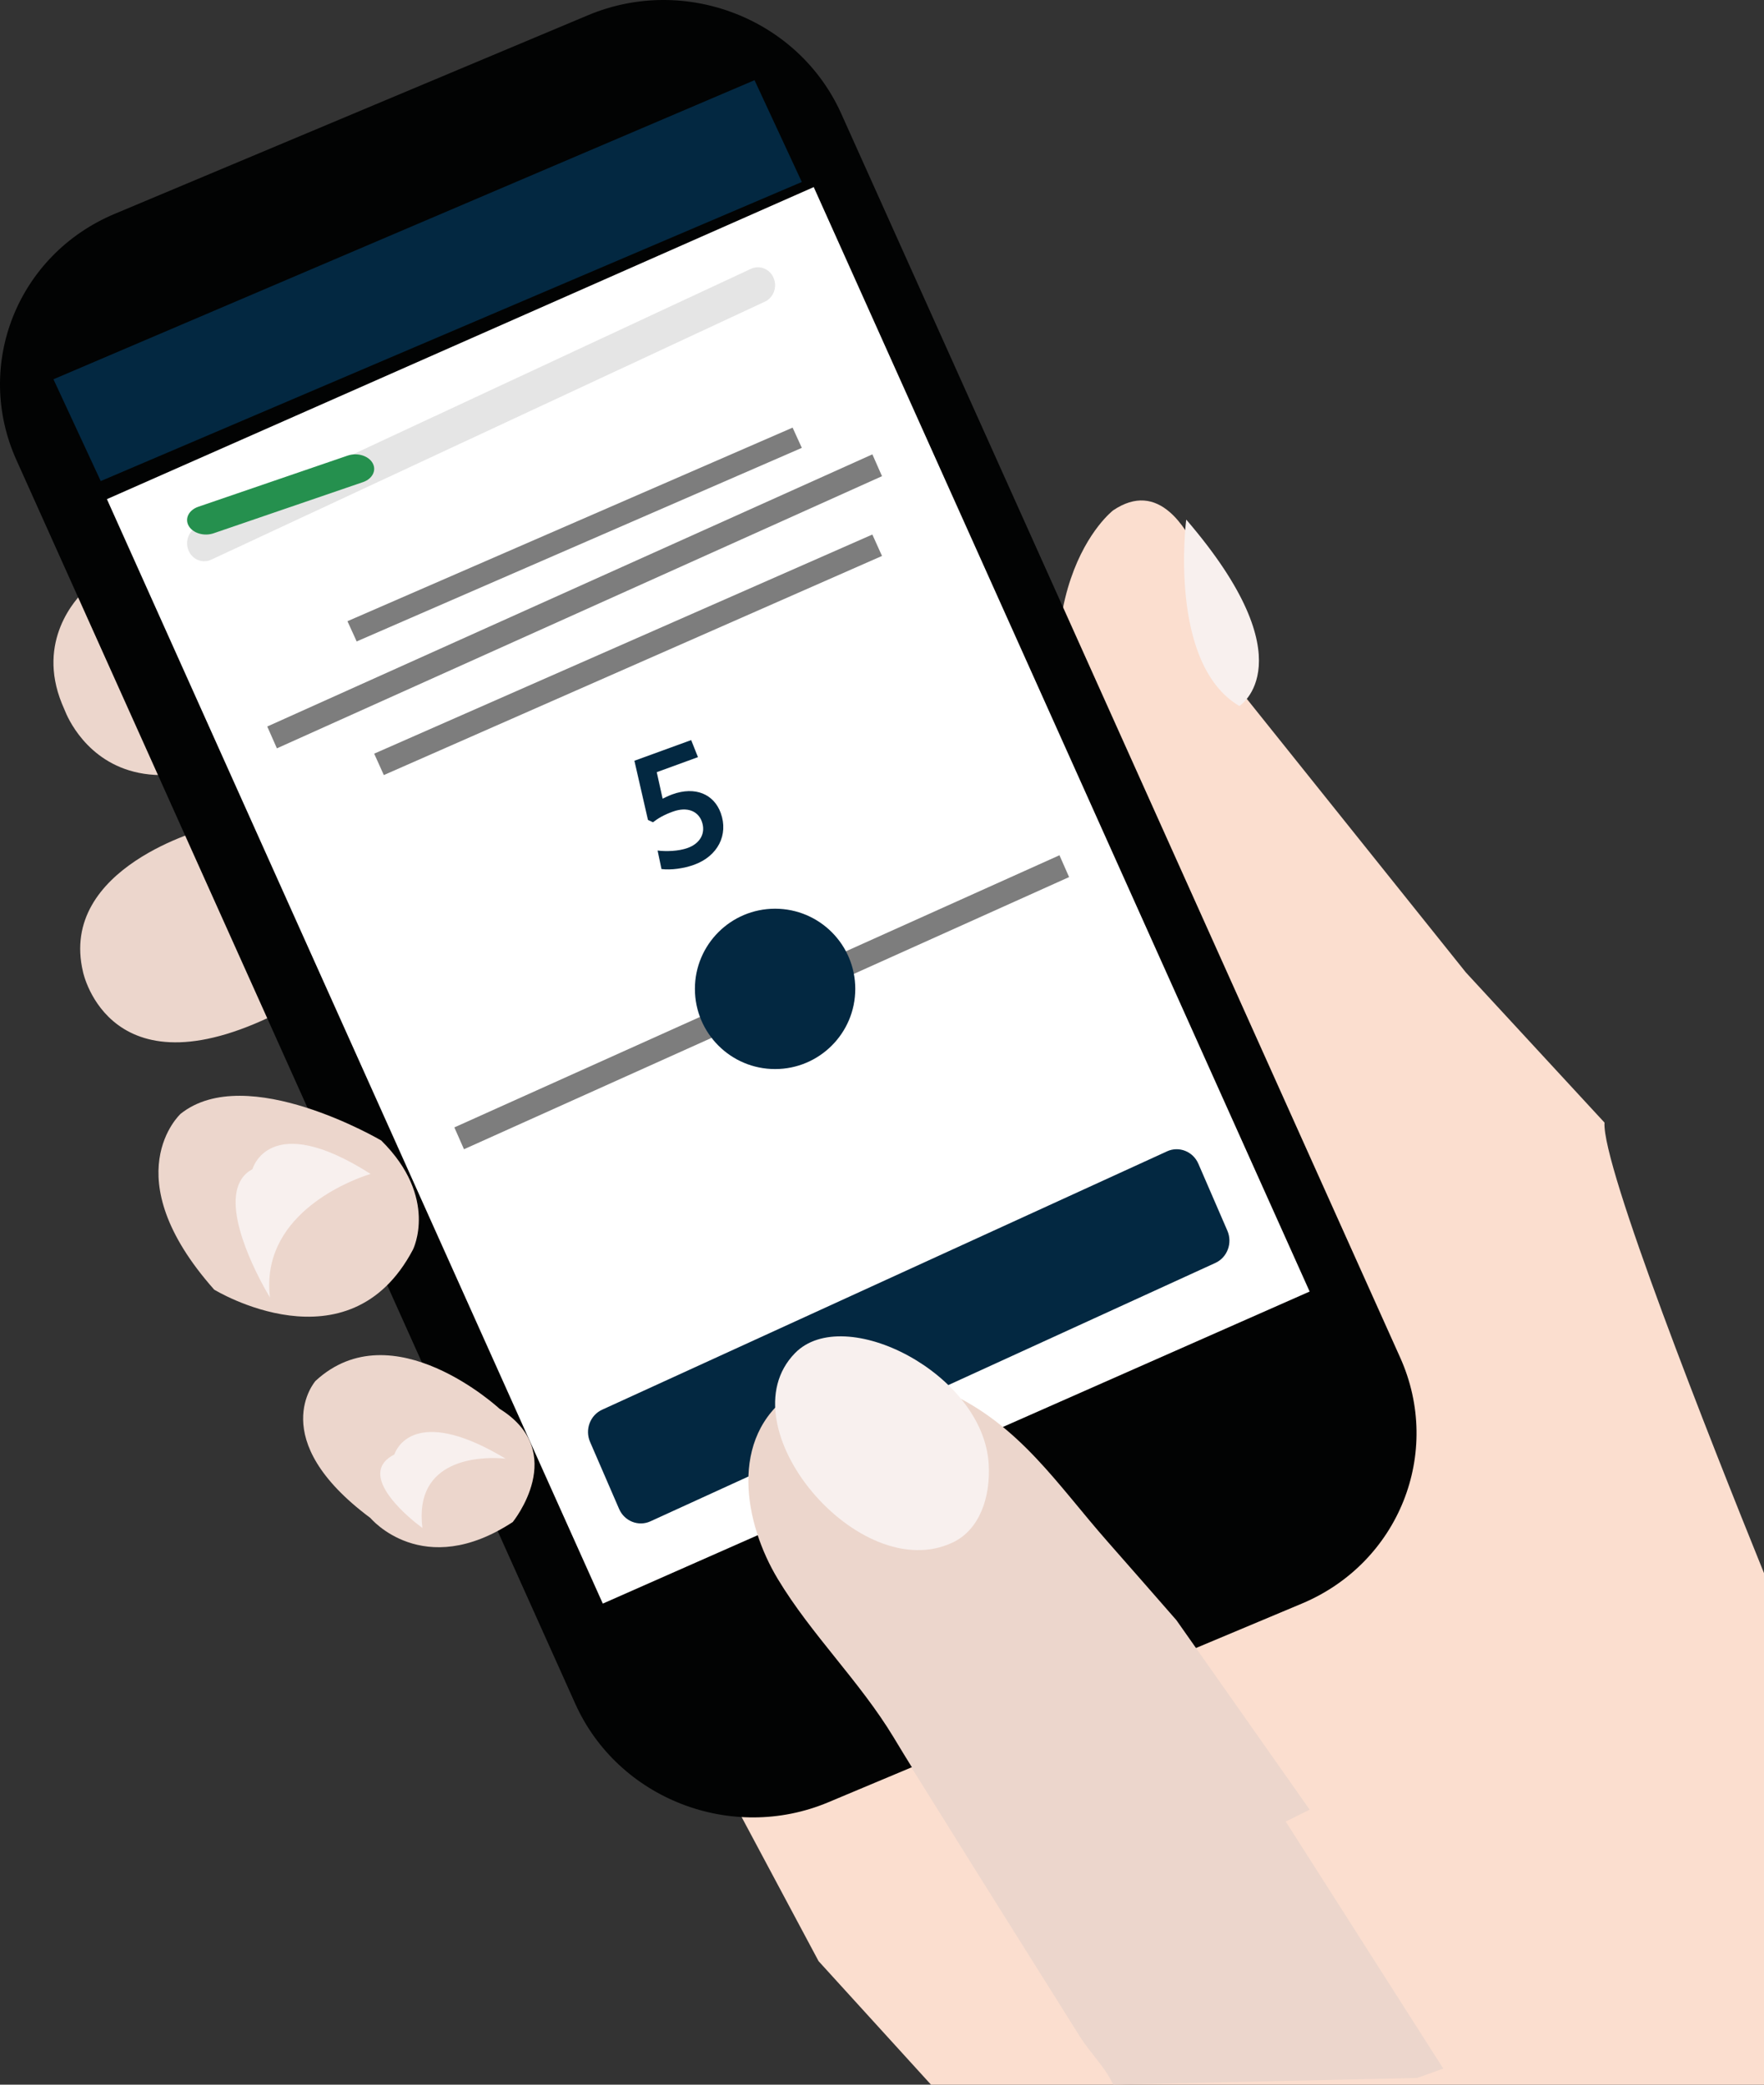 <svg xmlns="http://www.w3.org/2000/svg" width="66" height="78" viewBox="0 0 66 78">
    <rect x="0" y="0" width="66" height="78" fill="#333333" stroke="none"/>
    <g fill="none" fill-rule="evenodd">
        <path fill="#FBDECF" d="M40.25 31.62l8.223 14.057c.242-1.78-7.893-14.997-7.893-14.997-2.8-8.637 1.07-11.586 1.07-11.586.833-.561 1.533-.437 2.116.067 1.746 1.51 2.433 6.425 2.433 6.425l8.646 10.798 5.187 5.618c-.099 1.627 3.916 11.79 5.975 16.875V78l-13.683.094c-8.885.04-14.715.008-17.49-.094l-4.207-4.622-11.334-21.226L40.251 31.62z"/>
        <path fill="#ECD6CC" d="M30.84 50.007c1.052.065 2.058.559 2.994.99 2.472 1.135 3.738 3.129 5.463 5.076.79.888 1.573 1.783 2.356 2.671l4.56 6.443L54 77.398c-.217.08-.545.198-.983.352L41.653 78c-.336-.704-.837-1.148-1.254-1.809-1.922-3.065-3.85-6.128-5.76-9.2-.884-1.424-1.8-2.828-2.667-4.263-1.155-1.902-2.82-3.494-3.964-5.385-1.15-1.895-1.695-4.812.473-6.305.839-.576 1.202-1.103 2.36-1.031z"/>
        <path fill="#F8F0EE" d="M44.383 19.44s-.698 5.393 1.988 6.976c0 0 2.596-1.647-1.988-6.975"/>
        <path fill="#ECD6CC" d="M6 29l-2.73-7-.072.064c-.353.33-1.838 1.91-.882 4.262l.17.399c.25.548 1.21 2.25 3.514 2.275zM7.728 31s-5.56 1.44-4.621 5.37c0 0 1 4.844 7.586 1.384 0 0 1.715-5.063-2.965-6.754"/>
        <path fill="#020303" d="M21.523 63.746c1.598 3.56 5.84 5.21 9.469 3.687l17.72-7.435c3.629-1.523 5.276-5.642 3.676-9.203L31.476 4.254C29.878.694 25.638-.956 22.007.567L4.29 8.002C.66 9.525-.988 13.646.611 17.205l20.912 46.541z"/>
        <path fill="#FFF" d="M30.446 7L4 18.676 22.554 60 49 48.324z"/>
        <path fill="#032841" d="M28.231 3L2 14.191 3.769 18 30 6.809z"/>
        <path fill="#E5E5E5" d="M28.097 10.058L7.381 19.714c-.324.151-.47.548-.325.887.144.34.523.492.847.34l20.716-9.655c.324-.151.47-.548.325-.887-.144-.34-.523-.492-.847-.34z"/>
        <path fill="#25904E" d="M13.007 17.047l-5.588 1.914c-.356.122-.516.443-.358.717.159.274.576.397.932.275l5.588-1.914c.356-.122.516-.443.358-.717-.159-.274-.576-.397-.932-.275z"/>
        <path fill="#032841" d="M43.662 43.08l-21.134 9.666c-.449.205-.65.745-.45 1.206l1.085 2.505c.2.462.726.67 1.175.464l21.134-9.667c.449-.205.65-.745.45-1.206l-1.085-2.505c-.2-.462-.726-.67-1.175-.464z"/>
        <path fill="#7D7D7D" d="M29.655 16L13 23.243 13.345 24 30 16.757zM32.64 17L10 27.183 10.36 28 33 17.817zM39.64 32L17 42.183 17.36 43 40 32.817zM32.639 20L14 28.199 14.361 29 33 20.801z"/>
        <path fill="#ECD6CC" d="M14.265 42.673s-5.037-2.966-7.506-1c0 0-2.535 2.307 1.255 6.58 0 0 5.026 3.078 7.437-1.498 0 0 .976-1.94-1.186-4.082M18.69 52.71s-3.998-3.707-6.884-1.043c0 0-1.923 2.173 2.054 5.131 0 0 1.958 2.356 5.325.15 0 0 2.129-2.614-.495-4.238"/>
        <path fill="#F8F0EE" d="M10.1 48.547l-.184-.32c-.509-.917-1.817-3.55-.592-4.408l.122-.075s.618-2.246 4.42.18l-.178.058c-.794.275-3.947 1.562-3.587 4.565zM15.805 57.172l-.253-.196c-.628-.51-2.114-1.89-.797-2.555l.024-.063c.138-.322.946-1.699 4.139.22l-.193-.016c-.728-.043-3.252-.005-2.92 2.61z"/>
        <path fill="#ECD6CC" d="M32.198 51.007c1.15.073 2.248.615 3.271 1.09 2.702 1.249 4.086 3.442 5.971 5.584.863.978 1.72 1.962 2.576 2.94L49 67.709c-7.042 3.576-11.26 4.238-12.651 1.984-.966-1.566-1.966-3.111-2.915-4.69-1.262-2.091-3.082-3.844-4.333-5.924-1.257-2.085-1.851-5.294.517-6.937.918-.634 1.314-1.214 2.58-1.135z"/>
        <path fill="#F8F0EE" d="M35.654 57.71c.994-.476 1.412-1.684 1.338-2.932-.2-3.391-5.41-6.037-7.249-4.148-2.66 2.73 2.411 8.755 5.91 7.08"/>
        <circle cx="29" cy="37" r="3" fill="#032841"/>
        <path fill="#032841" fill-rule="nonzero" d="M25.975 32.354c.877-.32 1.29-1.115.991-1.936-.253-.696-.943-1.012-1.814-.695-.176.064-.263.117-.36.16l-.22-.992 1.542-.562-.254-.638-2.124.773.507 2.214.188.088c.188-.147.398-.273.736-.396.57-.208.958 0 1.09.363.16.438-.061.824-.525.993-.351.128-.823.136-1.128.098l.145.692c.35.044.831-.018 1.226-.162z"/>
    </g>
</svg>
